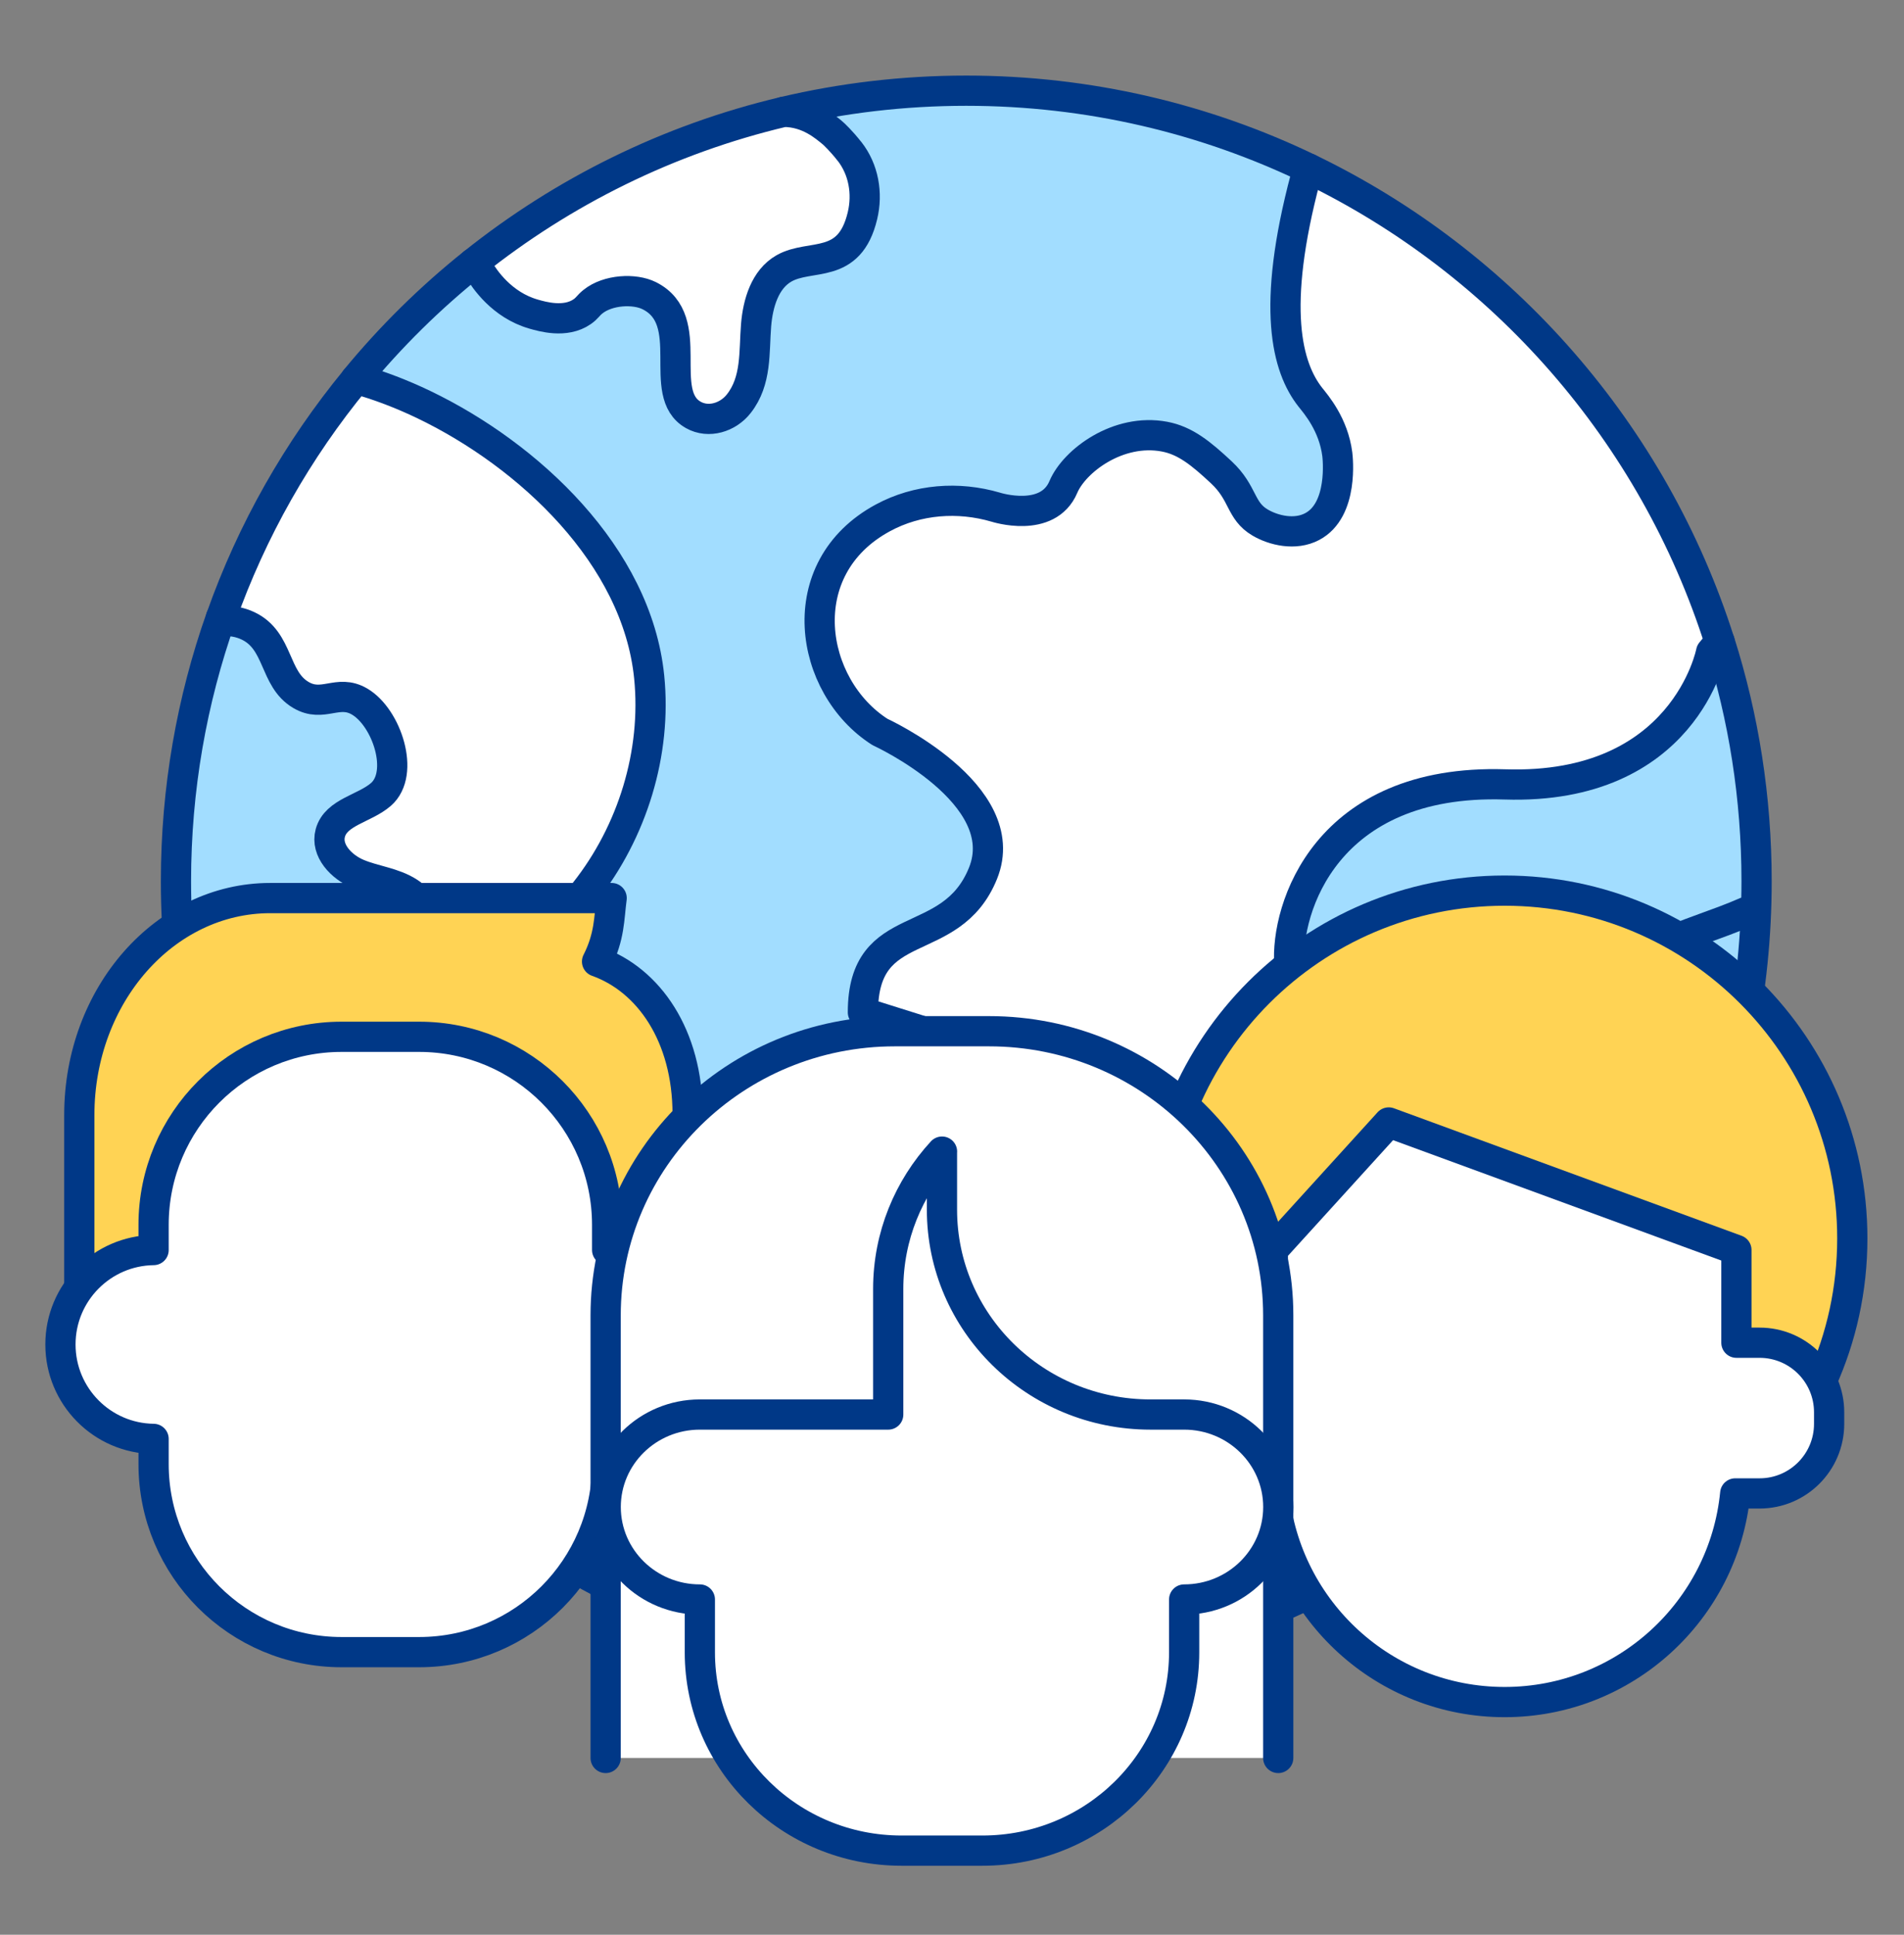 <svg width="126" height="128" viewBox="0 0 126 128" fill="none" xmlns="http://www.w3.org/2000/svg">
<rect x="0" y="0" width="126" height="128" fill="#808080" stroke="none"/>
<path d="M14.621 40.864C12.693 46.319 11.645 52.185 11.645 58.3C11.645 87.186 35.058 110.6 63.944 110.6C92.83 110.6 116.244 87.186 116.244 58.3C116.244 52.778 115.39 47.455 113.803 42.456L86.616 11.157C79.755 7.853 72.066 6 63.94 6C59.782 6 55.736 6.485 51.856 7.401L31.319 17.417C28.459 19.701 25.847 22.279 23.526 25.102" fill="#A2DDFF"/>
<path d="M14.621 40.864C12.693 46.319 11.645 52.185 11.645 58.3C11.645 87.186 35.058 110.6 63.944 110.6C92.83 110.6 116.244 87.186 116.244 58.3C116.244 52.778 115.39 47.455 113.803 42.456L86.616 11.157C79.755 7.853 72.066 6 63.94 6C59.782 6 55.736 6.485 51.856 7.401L31.319 17.417C28.459 19.701 25.847 22.279 23.526 25.102" stroke="#003887" stroke-width="2" stroke-linecap="round" stroke-linejoin="round"/>
<path d="M15.011 41.079C15.346 41.088 15.864 41.146 16.408 41.403C18.485 42.381 18.107 44.906 19.902 45.971C21.378 46.85 22.348 45.561 23.799 46.415C25.594 47.468 26.817 51.161 25.209 52.558C24.122 53.504 22.24 53.719 21.859 55.108C21.544 56.26 22.588 57.359 23.691 57.815C24.794 58.275 26.042 58.383 27.045 59.029C28.786 60.149 29.25 62.578 28.749 64.585C28.409 65.94 27.7 67.279 28.633 68.718C29.143 69.505 30.009 70.032 30.942 70.144C33.251 70.421 35.083 68.543 35.597 66.45C35.929 65.094 35.8 63.639 36.306 62.338C36.808 61.048 37.865 60.074 38.719 58.992C41.844 55.037 43.469 49.814 42.96 44.781C42.147 36.756 34.984 30.11 28.077 26.782C26.494 26.019 25.101 25.525 24.098 25.223L23.53 25.107C19.707 29.754 16.669 35.077 14.625 40.864" fill="white"/>
<path d="M15.011 41.079C15.346 41.088 15.864 41.146 16.408 41.403C18.485 42.381 18.107 44.906 19.902 45.971C21.378 46.85 22.348 45.561 23.799 46.415C25.594 47.468 26.817 51.161 25.209 52.558C24.122 53.504 22.24 53.719 21.859 55.108C21.544 56.26 22.588 57.359 23.691 57.815C24.794 58.275 26.042 58.383 27.045 59.029C28.786 60.149 29.25 62.578 28.749 64.585C28.409 65.94 27.7 67.279 28.633 68.718C29.143 69.505 30.009 70.032 30.942 70.144C33.251 70.421 35.083 68.543 35.597 66.45C35.929 65.094 35.8 63.639 36.306 62.338C36.808 61.048 37.865 60.074 38.719 58.992C41.844 55.037 43.469 49.814 42.96 44.781C42.147 36.756 34.984 30.11 28.077 26.782C26.494 26.019 25.101 25.525 24.098 25.223L23.53 25.107C19.707 29.754 16.669 35.077 14.625 40.864" stroke="#003887" stroke-width="2" stroke-linecap="round" stroke-linejoin="round"/>
<path d="M115.547 60.335C113.628 61.181 111.576 61.741 109.69 62.661C108.098 63.436 106.469 64.755 106.469 66.525C106.469 69.406 111.427 70.517 114.304 70.359" stroke="#003887" stroke-width="2" stroke-linecap="round" stroke-linejoin="round"/>
<path d="M86.616 11.157C99.484 17.359 109.421 28.668 113.798 42.456L113.235 43.136C113.235 43.136 111.481 52.272 99.592 51.895C87.702 51.518 85.074 60.157 85.323 63.784C85.576 67.412 88.328 76.801 88.328 76.801L57.104 66.976C57.104 60.468 62.925 63.034 65.051 57.778C67.178 52.521 58.232 48.425 58.232 48.425C53.531 45.428 52.25 37.593 58.435 34.256C60.715 33.025 63.418 32.826 65.901 33.555C65.901 33.555 69.338 34.658 70.37 32.216C71.1 30.492 73.993 28.311 77.061 28.887C78.433 29.144 79.465 29.982 80.821 31.246C82.305 32.631 82.056 33.787 83.391 34.571C84.278 35.093 85.696 35.437 86.832 34.84C88.925 33.742 88.523 30.259 88.498 30.056C88.245 28.075 87.085 26.748 86.724 26.292C85.161 24.319 84.1 20.377 86.401 11.725L86.612 11.157H86.616Z" fill="white" stroke="#003887" stroke-width="2" stroke-linecap="round" stroke-linejoin="round"/>
<path d="M56.213 10.013C55.691 9.345 55.181 8.856 55.06 8.761C54.609 8.4 53.506 7.401 51.86 7.401C44.232 9.204 37.251 12.678 31.323 17.417L31.692 17.84C32.049 18.436 33.197 20.178 35.319 20.783C35.863 20.936 37.409 21.401 38.532 20.617C38.864 20.385 38.922 20.211 39.229 19.966C40.232 19.154 41.994 19.079 42.96 19.56C46.218 21.181 43.37 26.044 45.886 27.453C46.894 28.017 48.175 27.619 48.888 26.711C50.086 25.189 49.891 23.295 50.036 21.504C50.156 20.061 50.621 18.474 51.881 17.757C53.643 16.753 56.213 17.898 57.075 14.27C57.428 12.79 57.154 11.211 56.217 10.013H56.213Z" fill="white" stroke="#003887" stroke-width="2" stroke-linecap="round" stroke-linejoin="round"/>
<path d="M39.515 63.61C40.352 61.94 40.298 60.771 40.477 59.415H17.879C10.902 59.415 5.248 65.841 5.248 73.763V86.945L28.094 71.387L40.941 88.915L45.505 86.805V73.721C45.505 68.49 42.914 64.825 39.511 63.614L39.515 63.61Z" fill="#FFD354" stroke="#003887" stroke-width="2" stroke-linecap="round" stroke-linejoin="round"/>
<path d="M40.178 82.692V81.034C40.178 74.165 34.606 68.593 27.737 68.593H22.605C15.736 68.593 10.164 74.165 10.164 81.034V82.701C6.753 82.746 4 85.524 4 88.948C4 92.372 6.753 95.15 10.164 95.195V96.862C10.164 103.731 15.732 109.302 22.605 109.302H27.737C34.606 109.302 40.178 103.735 40.178 96.862V95.199C43.631 95.199 46.429 92.401 46.429 88.948C46.429 85.495 43.631 82.696 40.178 82.696V82.692Z" fill="white" stroke="#003887" stroke-width="2" stroke-linecap="round" stroke-linejoin="round"/>
<path d="M78.587 91.373C77.289 88.492 76.564 85.296 76.564 81.93C76.564 69.224 86.865 58.922 99.571 58.922C112.277 58.922 122.579 69.224 122.579 81.93C122.579 85.296 121.857 88.492 120.556 91.373" fill="#FFD354"/>
<path d="M78.587 91.373C77.289 88.492 76.564 85.296 76.564 81.93C76.564 69.224 86.865 58.922 99.571 58.922C112.277 58.922 122.579 69.224 122.579 81.93C122.579 85.296 121.857 88.492 120.556 91.373" stroke="#003887" stroke-width="2" stroke-linecap="round" stroke-linejoin="round"/>
<path d="M116.443 88.832H114.909V82.696L91.902 74.26L84.233 82.696V88.832H82.699C80.157 88.832 78.097 90.892 78.097 93.433V94.2C78.097 96.741 80.157 98.802 82.699 98.802H84.311C85.082 106.554 91.62 112.606 99.571 112.606C107.522 112.606 114.064 106.554 114.831 98.802H116.443C118.984 98.802 121.045 96.741 121.045 94.2V93.433C121.045 90.892 118.984 88.832 116.443 88.832Z" fill="white" stroke="#003887" stroke-width="2" stroke-linecap="round" stroke-linejoin="round"/>
<path d="M84.589 116.304V87.024C84.589 76.644 76.02 68.224 65.449 68.224H59.218C48.647 68.224 40.079 76.64 40.079 87.024V116.304" fill="white"/>
<path d="M84.589 116.304V87.024C84.589 76.644 76.02 68.224 65.449 68.224H59.218C48.647 68.224 40.079 76.64 40.079 87.024V116.304" stroke="#003887" stroke-width="2" stroke-linecap="round" stroke-linejoin="round"/>
<path d="M62.336 76.192V80.031C62.336 87.513 68.513 93.583 76.137 93.583H78.363C81.803 93.583 84.593 96.323 84.593 99.701C84.593 103.08 81.803 105.82 78.363 105.82V109.319C78.363 116.561 72.385 122.435 65.01 122.435H59.666C52.292 122.435 46.314 116.565 46.314 109.319V105.82C42.873 105.82 40.083 103.08 40.083 99.701C40.083 96.323 42.873 93.583 46.314 93.583H58.779V85.275C58.779 81.78 60.127 78.592 62.34 76.188" fill="white"/>
<path d="M62.336 76.192V80.031C62.336 87.513 68.513 93.583 76.137 93.583H78.363C81.803 93.583 84.593 96.323 84.593 99.701C84.593 103.08 81.803 105.82 78.363 105.82V109.319C78.363 116.561 72.385 122.435 65.01 122.435H59.666C52.292 122.435 46.314 116.565 46.314 109.319V105.82C42.873 105.82 40.083 103.08 40.083 99.701C40.083 96.323 42.873 93.583 46.314 93.583H58.779V85.275C58.779 81.78 60.127 78.592 62.34 76.188" stroke="#003887" stroke-width="2" stroke-linecap="round" stroke-linejoin="round"/>
</svg>
